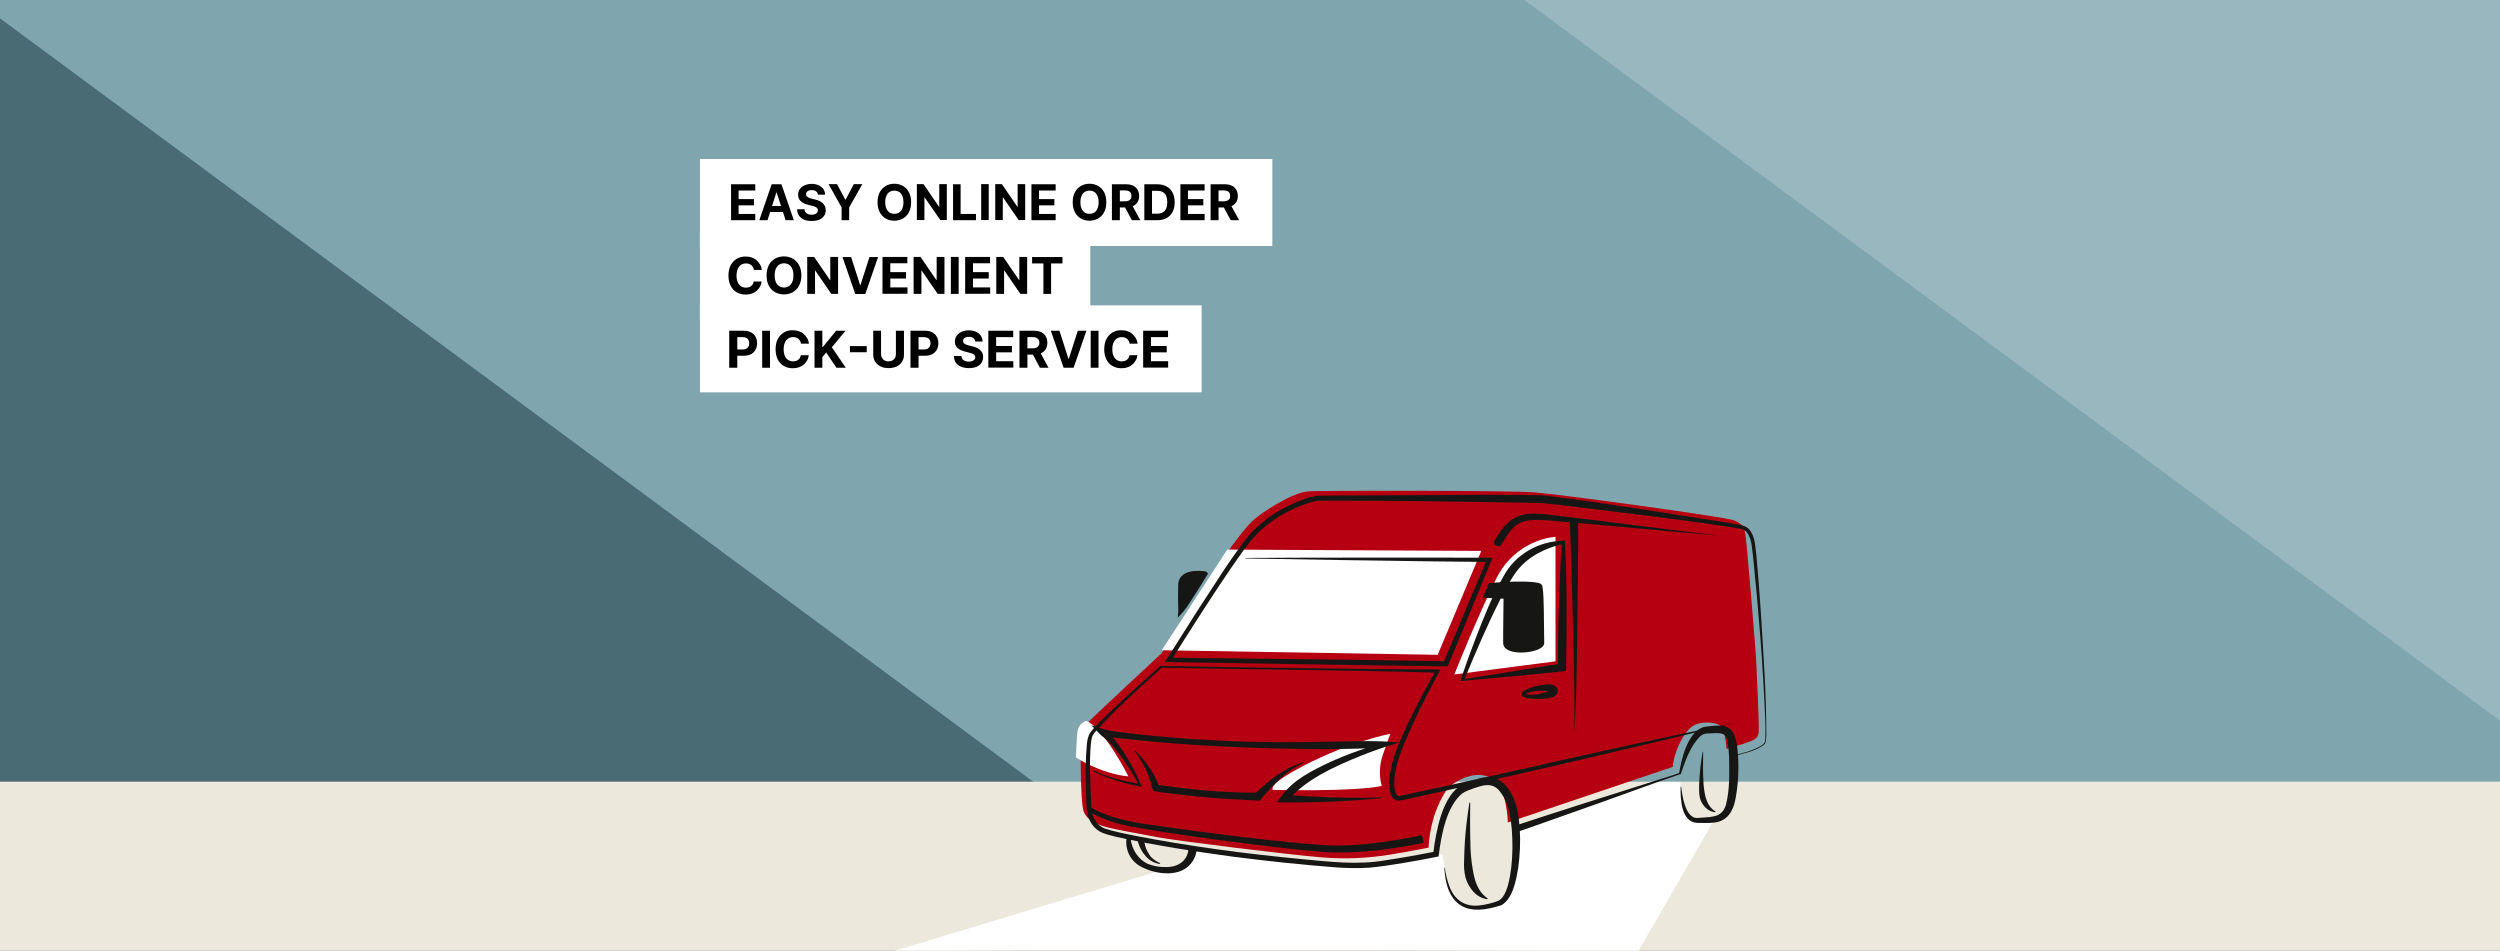 <?xml version="1.0" encoding="utf-8"?>
<!-- Generator: Adobe Illustrator 26.3.1, SVG Export Plug-In . SVG Version: 6.00 Build 0)  -->
<svg version="1.1" id="Ebene_1" xmlns="http://www.w3.org/2000/svg" xmlns:xlink="http://www.w3.org/1999/xlink" x="0px" y="0px"
	 viewBox="0 0 1920 730" style="enable-background:new 0 0 1920 730;" xml:space="preserve">
<rect x="0" y="0" width="1920" height="730" fill="#808080" stroke="none"/>
<style type="text/css">
	.st0{fill:#7FA5AF;}
	.st1{fill:#496B74;}
	.st2{fill:#EDE8DC;}
	.st3{opacity:0.2;fill:#FFFFFF;}
	.st4{fill:#FFFFFF;}
	.st5{enable-background:new    ;}
	.st6{clip-path:url(#SVGID_00000053520776880375098950000002325274717663087802_);}
	.st7{fill:#B60011;}
	.st8{fill:#161615;}
</style>
<path id="Pfad_228" class="st0" d="M0,0h1920v663.9H0V0z"/>
<polygon class="st1" points="0,14.1 0,662.8 878.1,662.8 "/>
<path id="Pfad_381" class="st2" d="M0,600.3h1920V730H0V600.3z"/>
<polygon class="st3" points="1920,-0.7 1169.8,-0.7 1920,553.5 "/>
<g id="Gruppe_994" transform="translate(-320.852 -339.286)">
	<rect id="Rechteck_36" x="858.4" y="517.1" class="st4" width="299.8" height="66.8"/>
	<rect id="Rechteck_343" x="858.4" y="573.8" class="st4" width="385.3" height="66.8"/>
	<path id="Pfad_2562" class="st4" d="M858.4,639.2"/>
	<rect id="Rechteck_74" x="858.4" y="461.4" class="st4" width="439.6" height="66.8"/>
	<g>
		<g class="st5">
			<path d="M882.3,508.4v-27.6h18.6v4.8h-12.8v6.6h11.8v4.8h-11.8v6.6h12.8v4.8H882.3z"/>
			<path d="M910.3,508.4H904l9.5-27.6h7.5l9.5,27.6h-6.3l-6.9-21.3h-0.2L910.3,508.4z M909.9,497.5h14.8v4.6h-14.8V497.5z"/>
			<path d="M949,488.7c-0.1-1.1-0.6-1.9-1.4-2.5c-0.8-0.6-1.9-0.9-3.3-0.9c-1,0-1.8,0.1-2.4,0.4c-0.7,0.3-1.2,0.6-1.5,1.1
				c-0.3,0.5-0.5,1-0.5,1.6c0,0.5,0.1,0.9,0.3,1.3c0.2,0.4,0.5,0.7,1,1s0.9,0.5,1.4,0.7c0.5,0.2,1.1,0.4,1.7,0.5l2.5,0.6
				c1.2,0.3,2.3,0.6,3.3,1.1c1,0.5,1.9,1,2.6,1.7c0.7,0.7,1.3,1.4,1.7,2.3c0.4,0.9,0.6,1.9,0.6,3.1c0,1.7-0.4,3.2-1.3,4.4
				c-0.9,1.2-2.1,2.2-3.7,2.9c-1.6,0.7-3.5,1-5.8,1c-2.2,0-4.2-0.3-5.8-1s-2.9-1.7-3.9-3c-0.9-1.3-1.4-3-1.5-5h5.7
				c0.1,0.9,0.3,1.7,0.8,2.3c0.5,0.6,1.1,1.1,1.9,1.4s1.7,0.5,2.7,0.5c1,0,1.9-0.1,2.6-0.4c0.7-0.3,1.3-0.7,1.7-1.2
				c0.4-0.5,0.6-1.1,0.6-1.8c0-0.6-0.2-1.1-0.5-1.6s-0.9-0.8-1.6-1.1c-0.7-0.3-1.5-0.6-2.6-0.8l-3-0.8c-2.3-0.6-4.2-1.5-5.5-2.7
				c-1.3-1.2-2-2.8-2-4.9c0-1.7,0.4-3.1,1.3-4.4c0.9-1.3,2.1-2.2,3.7-2.9c1.6-0.7,3.4-1.1,5.4-1.1c2.1,0,3.8,0.4,5.4,1.1
				c1.5,0.7,2.7,1.7,3.6,2.9c0.9,1.2,1.3,2.7,1.3,4.3H949z"/>
			<path d="M957.2,480.7h6.5l6.3,11.9h0.3l6.3-11.9h6.5l-10.1,17.9v9.8h-5.8v-9.8L957.2,480.7z"/>
			<path d="M1020.6,494.6c0,3-0.6,5.6-1.7,7.7c-1.1,2.1-2.7,3.7-4.6,4.8c-2,1.1-4.2,1.7-6.6,1.7c-2.5,0-4.7-0.6-6.6-1.7
				c-2-1.1-3.5-2.7-4.6-4.8c-1.1-2.1-1.7-4.7-1.7-7.7c0-3,0.6-5.6,1.7-7.7c1.1-2.1,2.7-3.7,4.6-4.8s4.2-1.7,6.6-1.7
				c2.4,0,4.6,0.6,6.6,1.7s3.5,2.7,4.6,4.8C1020,489,1020.6,491.5,1020.6,494.6z M1014.7,494.6c0-2-0.3-3.6-0.9-4.9
				c-0.6-1.3-1.4-2.4-2.4-3s-2.3-1-3.7-1c-1.4,0-2.6,0.3-3.7,1c-1.1,0.7-1.9,1.7-2.4,3c-0.6,1.3-0.9,3-0.9,4.9s0.3,3.6,0.9,4.9
				c0.6,1.3,1.4,2.4,2.4,3c1.1,0.7,2.3,1,3.7,1c1.4,0,2.6-0.3,3.7-1c1.1-0.7,1.9-1.7,2.4-3C1014.4,498.2,1014.7,496.5,1014.7,494.6z
				"/>
			<path d="M1048,480.7v27.6h-5l-12-17.4h-0.2v17.4h-5.8v-27.6h5.1l11.9,17.4h0.2v-17.4H1048z"/>
			<path d="M1052.8,508.4v-27.6h5.8v22.8h11.8v4.8H1052.8z"/>
			<path d="M1080.2,480.7v27.6h-5.8v-27.6H1080.2z"/>
			<path d="M1108.2,480.7v27.6h-5l-12-17.4h-0.2v17.4h-5.8v-27.6h5.1l11.9,17.4h0.2v-17.4H1108.2z"/>
			<path d="M1113,508.4v-27.6h18.6v4.8h-12.8v6.6h11.8v4.8h-11.8v6.6h12.8v4.8H1113z"/>
			<path d="M1170.5,494.6c0,3-0.6,5.6-1.7,7.7c-1.1,2.1-2.7,3.7-4.6,4.8c-2,1.1-4.2,1.7-6.6,1.7c-2.5,0-4.7-0.6-6.6-1.7
				c-2-1.1-3.5-2.7-4.6-4.8c-1.1-2.1-1.7-4.7-1.7-7.7c0-3,0.6-5.6,1.7-7.7c1.1-2.1,2.7-3.7,4.6-4.8s4.2-1.7,6.6-1.7
				c2.4,0,4.6,0.6,6.6,1.7s3.5,2.7,4.6,4.8C1169.9,489,1170.5,491.5,1170.5,494.6z M1164.6,494.6c0-2-0.3-3.6-0.9-4.9
				c-0.6-1.3-1.4-2.4-2.4-3s-2.3-1-3.7-1c-1.4,0-2.6,0.3-3.7,1c-1.1,0.7-1.9,1.7-2.4,3c-0.6,1.3-0.9,3-0.9,4.9s0.3,3.6,0.9,4.9
				c0.6,1.3,1.4,2.4,2.4,3c1.1,0.7,2.3,1,3.7,1c1.4,0,2.6-0.3,3.7-1c1.1-0.7,1.9-1.7,2.4-3C1164.3,498.2,1164.6,496.5,1164.6,494.6z
				"/>
			<path d="M1174.8,508.4v-27.6h10.9c2.1,0,3.9,0.4,5.4,1.1s2.6,1.8,3.4,3.1c0.8,1.4,1.2,2.9,1.2,4.8c0,1.8-0.4,3.4-1.2,4.7
				c-0.8,1.3-1.9,2.3-3.4,3c-1.5,0.7-3.3,1.1-5.4,1.1h-7.3v-4.7h6.4c1.1,0,2-0.2,2.8-0.5c0.7-0.3,1.3-0.8,1.7-1.4
				c0.4-0.6,0.5-1.4,0.5-2.3c0-0.9-0.2-1.7-0.5-2.3c-0.4-0.6-0.9-1.1-1.7-1.4c-0.7-0.3-1.7-0.5-2.8-0.5h-3.9v22.9H1174.8z
				 M1189.7,495.8l6.9,12.6h-6.5l-6.7-12.6H1189.7z"/>
			<path d="M1209.5,508.4h-9.8v-27.6h9.9c2.8,0,5.2,0.6,7.2,1.7c2,1.1,3.6,2.7,4.6,4.7c1.1,2.1,1.6,4.5,1.6,7.4
				c0,2.9-0.5,5.4-1.6,7.4c-1.1,2.1-2.6,3.7-4.7,4.8S1212.3,508.4,1209.5,508.4z M1205.6,503.4h3.7c1.7,0,3.2-0.3,4.4-0.9
				s2.1-1.6,2.7-2.9s0.9-3,0.9-5c0-2-0.3-3.7-0.9-5s-1.5-2.2-2.7-2.9c-1.2-0.6-2.6-0.9-4.4-0.9h-3.7V503.4z"/>
			<path d="M1227.4,508.4v-27.6h18.6v4.8h-12.8v6.6h11.8v4.8h-11.8v6.6h12.8v4.8H1227.4z"/>
			<path d="M1250.6,508.4v-27.6h10.9c2.1,0,3.9,0.4,5.4,1.1s2.6,1.8,3.4,3.1c0.8,1.4,1.2,2.9,1.2,4.8c0,1.8-0.4,3.4-1.2,4.7
				c-0.8,1.3-1.9,2.3-3.4,3c-1.5,0.7-3.3,1.1-5.4,1.1h-7.3v-4.7h6.4c1.1,0,2-0.2,2.8-0.5c0.7-0.3,1.3-0.8,1.7-1.4
				c0.4-0.6,0.5-1.4,0.5-2.3c0-0.9-0.2-1.7-0.5-2.3c-0.4-0.6-0.9-1.1-1.7-1.4c-0.7-0.3-1.7-0.5-2.8-0.5h-3.9v22.9H1250.6z
				 M1265.6,495.8l6.9,12.6h-6.5l-6.7-12.6H1265.6z"/>
		</g>
	</g>
	<g>
		<g class="st5">
			<path d="M905.9,546.6h-6.1c-0.1-0.8-0.3-1.5-0.7-2.1c-0.3-0.6-0.8-1.1-1.3-1.6c-0.5-0.4-1.2-0.8-1.8-1c-0.7-0.2-1.5-0.3-2.3-0.3
				c-1.5,0-2.7,0.4-3.8,1.1c-1.1,0.7-1.9,1.8-2.5,3.2c-0.6,1.4-0.9,3.1-0.9,5c0,2,0.3,3.7,0.9,5.1s1.5,2.4,2.5,3.1
				c1.1,0.7,2.3,1.1,3.8,1.1c0.8,0,1.5-0.1,2.2-0.3c0.7-0.2,1.3-0.5,1.8-0.9c0.5-0.4,1-0.9,1.3-1.5s0.6-1.3,0.7-2l6.1,0
				c-0.2,1.3-0.5,2.6-1.2,3.8c-0.6,1.2-1.5,2.3-2.5,3.2s-2.3,1.7-3.7,2.2c-1.4,0.5-3.1,0.8-4.9,0.8c-2.5,0-4.8-0.6-6.8-1.7
				c-2-1.1-3.6-2.8-4.7-5c-1.1-2.2-1.7-4.8-1.7-7.9c0-3.1,0.6-5.7,1.7-7.9c1.2-2.2,2.7-3.8,4.7-5c2-1.1,4.2-1.7,6.7-1.7
				c1.6,0,3.2,0.2,4.6,0.7s2.7,1.1,3.7,2c1.1,0.9,2,2,2.7,3.2C905.3,543.5,905.7,544.9,905.9,546.6z"/>
			<path d="M936.3,550.8c0,3.1-0.6,5.7-1.8,7.9c-1.2,2.2-2.8,3.8-4.8,5c-2,1.1-4.3,1.7-6.8,1.7c-2.5,0-4.8-0.6-6.8-1.7
				c-2-1.1-3.6-2.8-4.8-5c-1.2-2.2-1.7-4.8-1.7-7.9c0-3.1,0.6-5.7,1.7-7.9c1.2-2.2,2.7-3.8,4.8-5c2-1.1,4.3-1.7,6.8-1.7
				c2.5,0,4.8,0.6,6.8,1.7c2,1.1,3.6,2.8,4.8,5C935.7,545.1,936.3,547.7,936.3,550.8z M930.2,550.8c0-2-0.3-3.7-0.9-5.1
				c-0.6-1.4-1.4-2.4-2.5-3.1s-2.3-1.1-3.8-1.1c-1.4,0-2.7,0.4-3.8,1.1c-1.1,0.7-1.9,1.8-2.5,3.1c-0.6,1.4-0.9,3.1-0.9,5.1
				s0.3,3.7,0.9,5.1c0.6,1.4,1.4,2.4,2.5,3.1c1.1,0.7,2.3,1.1,3.8,1.1c1.5,0,2.7-0.4,3.8-1.1c1.1-0.7,1.9-1.8,2.5-3.1
				C929.9,554.5,930.2,552.8,930.2,550.8z"/>
			<path d="M964.5,536.7V565h-5.2l-12.3-17.9h-0.2V565h-6v-28.4h5.3l12.2,17.8h0.2v-17.8H964.5z"/>
			<path d="M974.5,536.7l6.9,21.5h0.3l6.9-21.5h6.6l-9.8,28.4h-7.7l-9.8-28.4H974.5z"/>
			<path d="M998.6,565v-28.4h19.1v4.9h-13.1v6.8h12.1v4.9h-12.1v6.8h13.2v4.9H998.6z"/>
			<path d="M1046.2,536.7V565h-5.2l-12.3-17.9h-0.2V565h-6v-28.4h5.3l12.2,17.8h0.2v-17.8H1046.2z"/>
			<path d="M1057.1,536.7V565h-6v-28.4H1057.1z"/>
			<path d="M1062.1,565v-28.4h19.1v4.9h-13.1v6.8h12.1v4.9h-12.1v6.8h13.2v4.9H1062.1z"/>
			<path d="M1109.7,536.7V565h-5.2l-12.3-17.9h-0.2V565h-6v-28.4h5.3l12.2,17.8h0.2v-17.8H1109.7z"/>
			<path d="M1113.5,541.6v-4.9h23.3v4.9h-8.7V565h-5.9v-23.4H1113.5z"/>
		</g>
	</g>
	<g>
		<g class="st5">
			<path d="M880.9,621.7v-28.4h11.2c2.2,0,4,0.4,5.5,1.2c1.5,0.8,2.7,1.9,3.5,3.4c0.8,1.4,1.2,3.1,1.2,5s-0.4,3.5-1.2,5
				s-2,2.6-3.5,3.4c-1.5,0.8-3.4,1.2-5.6,1.2h-7.1v-4.8h6.2c1.2,0,2.1-0.2,2.9-0.6c0.8-0.4,1.3-1,1.7-1.7c0.4-0.7,0.6-1.5,0.6-2.5
				c0-0.9-0.2-1.8-0.6-2.5c-0.4-0.7-0.9-1.3-1.7-1.6c-0.8-0.4-1.7-0.6-2.9-0.6h-4v23.5H880.9z"/>
			<path d="M912.2,593.3v28.4h-6v-28.4H912.2z"/>
			<path d="M942.1,603.2h-6.1c-0.1-0.8-0.3-1.5-0.7-2.1c-0.3-0.6-0.8-1.1-1.3-1.6c-0.5-0.4-1.2-0.8-1.8-1s-1.5-0.3-2.3-0.3
				c-1.5,0-2.7,0.4-3.8,1.1c-1.1,0.7-1.9,1.8-2.5,3.2c-0.6,1.4-0.9,3.1-0.9,5c0,2,0.3,3.7,0.9,5.1c0.6,1.4,1.5,2.4,2.5,3.1
				c1.1,0.7,2.3,1.1,3.8,1.1c0.8,0,1.5-0.1,2.2-0.3c0.7-0.2,1.3-0.5,1.8-0.9s1-0.9,1.3-1.5s0.6-1.3,0.7-2l6.1,0
				c-0.2,1.3-0.5,2.6-1.2,3.8c-0.6,1.2-1.5,2.3-2.5,3.2s-2.3,1.7-3.7,2.2c-1.4,0.5-3.1,0.8-4.9,0.8c-2.5,0-4.8-0.6-6.8-1.7
				c-2-1.1-3.6-2.8-4.7-5c-1.1-2.2-1.7-4.8-1.7-7.9c0-3.1,0.6-5.7,1.7-7.9c1.2-2.2,2.7-3.8,4.7-5s4.2-1.7,6.7-1.7
				c1.6,0,3.2,0.2,4.6,0.7c1.4,0.5,2.7,1.1,3.7,2c1.1,0.9,2,2,2.7,3.2C941.5,600.1,941.9,601.6,942.1,603.2z"/>
			<path d="M946.4,621.7v-28.4h6v12.5h0.4l10.2-12.5h7.2L959.7,606l10.7,15.7h-7.2l-7.8-11.7l-3,3.6v8.1H946.4z"/>
			<path d="M986.5,605.1v4.7h-12.9v-4.7H986.5z"/>
			<path d="M1009.1,593.3h6v18.4c0,2.1-0.5,3.9-1.5,5.4c-1,1.6-2.4,2.8-4.1,3.6s-3.8,1.3-6.2,1.3c-2.4,0-4.4-0.4-6.2-1.3
				s-3.1-2.1-4.1-3.6c-1-1.6-1.5-3.4-1.5-5.4v-18.4h6v17.9c0,1.1,0.2,2,0.7,2.9c0.5,0.8,1.1,1.5,2,2c0.9,0.5,1.9,0.7,3,0.7
				c1.2,0,2.2-0.2,3-0.7c0.9-0.5,1.5-1.1,2-2c0.5-0.8,0.7-1.8,0.7-2.9V593.3z"/>
			<path d="M1020.1,621.7v-28.4h11.2c2.2,0,4,0.4,5.5,1.2c1.5,0.8,2.7,1.9,3.5,3.4c0.8,1.4,1.2,3.1,1.2,5s-0.4,3.5-1.2,5
				s-2,2.6-3.5,3.4c-1.5,0.8-3.4,1.2-5.6,1.2h-7.1v-4.8h6.2c1.2,0,2.1-0.2,2.9-0.6c0.8-0.4,1.3-1,1.7-1.7c0.4-0.7,0.6-1.5,0.6-2.5
				c0-0.9-0.2-1.8-0.6-2.5c-0.4-0.7-0.9-1.3-1.7-1.6s-1.7-0.6-2.9-0.6h-4v23.5H1020.1z"/>
			<path d="M1069.8,601.5c-0.1-1.1-0.6-2-1.4-2.6c-0.8-0.6-2-0.9-3.4-0.9c-1,0-1.8,0.1-2.5,0.4s-1.2,0.6-1.5,1.1
				c-0.4,0.5-0.5,1-0.5,1.6c0,0.5,0.1,1,0.3,1.3c0.2,0.4,0.6,0.7,1,1c0.4,0.3,0.9,0.5,1.4,0.7c0.5,0.2,1.1,0.4,1.7,0.5l2.5,0.6
				c1.2,0.3,2.4,0.6,3.4,1.1s1.9,1,2.7,1.7c0.8,0.7,1.3,1.5,1.8,2.4c0.4,0.9,0.6,2,0.6,3.1c0,1.7-0.5,3.2-1.3,4.5
				c-0.9,1.3-2.1,2.3-3.8,3c-1.6,0.7-3.6,1-5.9,1c-2.3,0-4.3-0.4-6-1.1c-1.7-0.7-3-1.7-4-3.1c-0.9-1.4-1.4-3.1-1.5-5.1h5.8
				c0.1,1,0.3,1.7,0.8,2.4c0.5,0.6,1.1,1.1,2,1.4c0.8,0.3,1.7,0.5,2.8,0.5c1,0,1.9-0.1,2.7-0.4c0.8-0.3,1.3-0.7,1.8-1.2
				c0.4-0.5,0.6-1.1,0.6-1.8c0-0.6-0.2-1.2-0.6-1.6c-0.4-0.4-0.9-0.8-1.6-1.1c-0.7-0.3-1.6-0.6-2.6-0.8l-3.1-0.8
				c-2.4-0.6-4.3-1.5-5.7-2.7c-1.4-1.2-2.1-2.9-2.1-5c0-1.7,0.5-3.2,1.4-4.5c0.9-1.3,2.2-2.3,3.8-3c1.6-0.7,3.5-1.1,5.5-1.1
				c2.1,0,3.9,0.4,5.5,1.1c1.6,0.7,2.8,1.7,3.7,3s1.3,2.8,1.4,4.5H1069.8z"/>
			<path d="M1079.9,621.7v-28.4h19.1v4.9h-13.1v6.8h12.1v4.9h-12.1v6.8h13.2v4.9H1079.9z"/>
			<path d="M1103.8,621.7v-28.4h11.2c2.1,0,4,0.4,5.5,1.1c1.5,0.8,2.7,1.8,3.5,3.2s1.2,3,1.2,4.9c0,1.9-0.4,3.5-1.2,4.9
				s-2,2.4-3.5,3.1c-1.5,0.7-3.4,1.1-5.6,1.1h-7.5v-4.8h6.5c1.1,0,2.1-0.2,2.9-0.5c0.8-0.3,1.3-0.8,1.7-1.4c0.4-0.6,0.6-1.4,0.6-2.3
				c0-0.9-0.2-1.7-0.6-2.4c-0.4-0.6-0.9-1.1-1.7-1.5s-1.7-0.5-2.9-0.5h-4v23.5H1103.8z M1119.1,608.8l7,12.9h-6.6l-6.9-12.9H1119.1z
				"/>
			<path d="M1134.5,593.3l6.9,21.5h0.3l6.9-21.5h6.6l-9.8,28.4h-7.7l-9.8-28.4H1134.5z"/>
			<path d="M1164.5,593.3v28.4h-6v-28.4H1164.5z"/>
			<path d="M1194.5,603.2h-6.1c-0.1-0.8-0.3-1.5-0.7-2.1c-0.3-0.6-0.8-1.1-1.3-1.6c-0.5-0.4-1.2-0.8-1.8-1s-1.5-0.3-2.3-0.3
				c-1.5,0-2.7,0.4-3.8,1.1c-1.1,0.7-1.9,1.8-2.5,3.2c-0.6,1.4-0.9,3.1-0.9,5c0,2,0.3,3.7,0.9,5.1c0.6,1.4,1.5,2.4,2.5,3.1
				c1.1,0.7,2.3,1.1,3.8,1.1c0.8,0,1.5-0.1,2.2-0.3c0.7-0.2,1.3-0.5,1.8-0.9s1-0.9,1.3-1.5s0.6-1.3,0.7-2l6.1,0
				c-0.2,1.3-0.5,2.6-1.2,3.8c-0.6,1.2-1.5,2.3-2.5,3.2s-2.3,1.7-3.7,2.2c-1.4,0.5-3.1,0.8-4.9,0.8c-2.5,0-4.8-0.6-6.8-1.7
				c-2-1.1-3.6-2.8-4.7-5c-1.1-2.2-1.7-4.8-1.7-7.9c0-3.1,0.6-5.7,1.7-7.9c1.2-2.2,2.7-3.8,4.7-5s4.2-1.7,6.7-1.7
				c1.6,0,3.2,0.2,4.6,0.7c1.4,0.5,2.7,1.1,3.7,2c1.1,0.9,2,2,2.7,3.2C1193.9,600.1,1194.3,601.6,1194.5,603.2z"/>
			<path d="M1198.8,621.7v-28.4h19.1v4.9h-13.1v6.8h12.1v4.9h-12.1v6.8h13.2v4.9H1198.8z"/>
		</g>
	</g>
</g>
<g id="Gruppe_1002" transform="translate(-529.323 -301.874)">
	<path id="Pfad_2408" class="st4" d="M1574.9,967.1c-29,0.5-128.3-13.4-128.8-13.2l-5.3,11.3l-10.2,6.2h-13.2l-200.7,60.6l121.4-0.4
		h219.5l230.1,0.4l58.7-101.4l-12.4,1.8l-10.1-5.8l-2.9-10.1l-1.2-14.1h-18.8l-106.5,36.1l-3.5,43.3l-10.3,12.9l-14.5,4.2l-13.4-2.4
		l-8.5-6.6l-4.1-12.8l-3-19h-5L1574.9,967.1z"/>
	<g id="Gruppe_972" transform="translate(878.258 587.664)">
		<g>
			<defs>
				<rect id="SVGID_1_" x="477.4" y="91.1" width="530.3" height="321.8"/>
			</defs>
			<clipPath id="SVGID_00000093147998881595560620000017371521132868339641_">
				<use xlink:href="#SVGID_1_"  style="overflow:visible;"/>
			</clipPath>
			<g id="Gruppe_971" style="clip-path:url(#SVGID_00000093147998881595560620000017371521132868339641_);">
				<path id="Pfad_2466" class="st7" d="M589.1,144.8c0,0,13.7-20,22.4-29.1c7.2-7.6,33.2-23.8,44.7-24.2
					c16.6-0.6,154.3-0.6,172.8,0.8c20.1,1.5,145.7,18.7,153.3,21.4s8.4,6.4,9.2,10.6c0.8,4.2,7.5,81.9,8.4,99.1s1.9,43.2,1.9,48.4
					c0,5.4,0.6,8.7-5.1,11.2c-5.7,2.5-19.6,6.4-19.6,6.4c-0.3-4-0.9-8-1.8-12c-1.2-4.3-3.4-7.3-9-8c-6.4-0.8-12.9-0.1-17.6,4.3
					c-3.6,3.4-11.6,15.2-13,29.5l-126.6,42.7c0,0-0.6-28.3-12.8-34.3c-14.9-7.4-31.8,5.6-34.2,9.2s-12.5,18.8-13.9,44.4
					c0,0-18.3,3.6-29.1,5.3c-17.8,2.9-36,3.7-54,2.1c-25.1-2.1-110-12.5-125.6-15.5c-15.5-3-31.5-5.7-38.1-7.5s-15.8-5.1-18.2-12.6
					c-2.4-7.5-2.6-51.1-1.6-56.5c0.7-4.6,2.7-8.8,5.8-12.3c2.7-2.9,55.8-52.3,55.8-52.3L589.1,144.8z"/>
				<path id="Pfad_2467" class="st4" d="M768,232.2l77.7-10.1v-95.6c0,0-30.3,1.3-45.6,32.3S768,232.2,768,232.2"/>
				<path id="Pfad_2468" class="st4" d="M755.2,217.1l33.5-79.8l-195.1-1l-50.3,77.3L755.2,217.1z"/>
				<path id="Pfad_2469" class="st4" d="M477.4,295.9c0,0,18.4,12.4,40.3,14.6c0,0-18.3-36.5-32.2-42.6c0,0-6.4,1-7.1,9.5
					C477.7,285.8,477.4,295.9,477.4,295.9"/>
				<path id="Pfad_2470" class="st4" d="M628.6,320.8c0,0,61.3,1.7,83.7-3c0,0-3.8-10.5,0.8-23.9c4.6-13.4,5.7-16.1,5.7-16.1
					s-35,6.4-75.2,29.2C624.8,317.7,628.6,320.8,628.6,320.8"/>
				<path id="Pfad_2471" class="st8" d="M984.7,269.2c-82.3,19.9-170.5,40.7-253.2,58.8c-1.6,0.4-3.6,0.7-5.2,1
					c-8.6,1-8.5-10.9-8.2-16.4c1.2-15.3,8.1-29.5,14.5-43.3c6.6-13.7,13.7-27.1,21.2-40.4l1.2,1.9c-66.5-1.9-147.8-2.5-211.7-3.8
					c-17.5,16.1-35.6,31.8-51.3,49.5c-0.3,0.4-0.6,0.8-0.9,1.2l-0.8,1.2c-1,2.2-1.2,4.5-1.5,7c-1.2,14.3-0.4,28.8,0.2,43.1l0.3,6.2
					c0.4,6.4,4.1,13.3,10.8,15.5c7.1,2.3,14.5,3.7,21.8,5.2c42.5,8.3,85.6,14,128.8,18.1c21.4,2,43.1,4.7,64.4,0.9
					c12.8-1.9,25.6-4.2,38.4-6.7l-1.7,1.8c0.5-5.1,1.3-10.1,2.3-15.1c2.1-10.1,4.7-20.2,10.6-29.2c2.3-3.4,5.5-6.9,9.5-8.7
					c3.7-1.7,7.5-3.2,11.4-4.5c12.2-4.1,20.6,0.7,26.2,11.3c4.7,8.2,5.7,17.7,6.4,26.7c0.7,10.2,0.2,20.5-1.2,30.6
					c-1.6,9-3.8,22.5-12.3,28l-1.2,0.5l-0.6,0.2c-2.4,0.7-4.9,1.4-7.3,1.9c-25.1,5.6-34.2-9.6-35.3-31.1l0.4,0
					c0.6,5,1.8,9.8,3.6,14.5c3.7,10,11.6,15.8,22.9,14.5c5-0.6,10-1.8,14.7-3.6c7-3.8,8.8-18.2,9.8-25.5c1.1-9.8,1.2-19.7,0.4-29.6
					c-0.9-9.5-2.2-19.3-7.9-27.2c-4.2-6.5-9.3-7.8-16.8-5.5c-3,0.9-6,1.9-9,3.1c-1.6,0.6-3.1,1.4-4.5,2.4c-12,10-16,32.2-17.8,46.8
					l-0.2,1.5c-9.1,1.8-18.1,3.5-27.2,5c-8.7,1.4-17.2,2.8-26,3.6c-8.8,0.5-17.6,0.4-26.4-0.3c-26.1-2-52-4.8-77.9-8.1
					c-30.2-4.1-60.3-8.7-90.1-15.3c-4.3-1.1-8.9-2-12.8-4.2c-6.1-3.6-9.4-10.5-9.8-17.2l-0.3-6.2c-0.3-8.3-0.5-16.6-0.5-24.9
					c0-6.3,0.3-12.5,0.9-18.7c0.2-2.8,0.9-5.5,2-8c2.2-3.1,4.7-6,7.5-8.6c15.1-15.1,31.1-29.3,47.1-43.5
					c67.8,1.4,144.9,2.4,212.7,2.8l2.2,0l-1,1.9c-7.2,13.3-14.1,26.8-20.4,40.5c-4.6,10.3-9.3,20.5-12.2,31.4
					c-1.5,6.8-2.9,14.4-0.7,21.2c0.5,1.1,1.1,2.3,2.3,2.2c1.8-0.3,3.7-0.7,5.5-1.1C813.6,306.9,902.3,285.5,984.7,269.2"/>
				<path id="Pfad_2472" class="st8" d="M652.7,300c-13.7,5.7-24,17-33.1,27.9l-0.9,1.2l-1.6-0.1c-27-1.1-53.8-3.1-80.5-7.3
					c-1.5-5.6-3-11.5-5.7-16.8c-2.4-5-5.3-9.7-8.6-14.1l0.4-0.3c6.2,5.9,11.4,12.8,15.4,20.3c1.5,2.6,2.6,5.3,3.3,8.2l-2.2-2.1
					c25.8,3.4,51.9,6.5,78,6c0,0-2.5,1.1-2.5,1.1c10.7-10.4,23-20.4,37.9-24.5L652.7,300"/>
				<path id="Pfad_2473" class="st8" d="M490.8,305.8c11.2,5.5,23.6,8.5,36,10.5c0,0-0.9,1.1-0.9,1.1c-5.8-10.7-12.4-21.2-20.5-30.4
					c-2.6-3-5.6-5.7-8.7-8.1l-7.4-7.6l9.6,3c8.7,2.2,17.9,2.7,26.9,3.9c27.1,3,54.3,4.7,81.6,5.6c17.9,0.5,36.6,0.5,54.6,0.2
					c21.2-0.1,42.6-1.6,63.8,0.4c-10,3-20.3,6.5-30,10.4c-20.1,8.2-41.8,17.9-55.8,34.3l-2.4-4.5c6.2,0.5,12.5,0.9,18.8,1.2
					c18.8,1,37.7,1.5,56.5,0.8l0,0.4c-12.5,1.4-25.1,2.2-37.7,2.8c-14.5,0.6-29,0.8-43.5,0.6l3.3-4.5c9.2-12.8,23.7-19.9,37.7-26.5
					c14-6.3,28.5-11.4,43.4-15.3c0,0,0.6,3.4,0.6,3.4c-15.4,2-32.3,1.8-47.9,2.1c-52.4-0.4-105-2.4-157.1-8.3
					c-4.6-0.5-9-1.3-13.7-1.5l2.2-4.6c6.7,5.7,11.4,12.7,15.9,19.9c4.3,7.1,8.1,14.4,11.4,22l0.6,1.4c-9.8-1.7-19.5-4.4-28.8-8
					c-2.9-1.1-5.8-2.5-8.6-3.9L490.8,305.8z"/>
				<path id="Pfad_2474" class="st8" d="M519.4,358.6c1,7.8,5.5,15.4,13,19c4.6,1.9,9.6,2.7,14.6,2.5c9.3,0,16.5-5.3,16.8-14.4h6.4
					c-0.3,7.1-4.4,13.5-10.7,16.7c-9.3,4.6-22.3,2.4-31.2-2.1c-5.3-2.5-9.4-7-11.2-12.6c-1-3-1.3-6.3-0.9-9.4L519.4,358.6"/>
				<path id="Pfad_2475" class="st8" d="M813.8,348.6c35-11.5,76.3-24.6,111.4-35.7c5.3-1.7,10.7-3.2,15.9-5.2l-0.5,0.5
					c1.8-10.7,6.1-30.2,17.6-35.2c1.1-0.4,2.3-0.7,3.5-0.8c2.9-0.3,5.8-0.7,8.9-0.7c2.5-0.1,6.3,0.4,8.7,2.2
					c3.3,2.5,4.6,6.7,5.3,10.3c0.7,3.7,1.1,7.5,1.3,11.2c0.7,11.1,0,22.3-2.1,33.2c-1.6,8.5-6.1,16.4-15.9,17.5
					c-4.7,0.6-8.9,0.3-13.2,0.3c-12.7-0.4-13.2-19.1-12.9-27.9h0.4c0.8,6.7,3,22.9,11.3,24.1c0.4,0,0.7,0,1.1,0
					c4.2-0.4,8.7-0.4,12.5-1.2c5.2-0.9,8.2-4.4,9.5-8.9c3-11.9,2.6-24.5,2.4-36.7c-0.1-3.5-0.5-6.9-1-10.4c-0.5-2.5-0.9-5-2.7-6.7
					c-2.6-1.7-6.9-1.2-10.3-1.1c-0.8,0-3.2,0.2-3.9,0.2c-1.8,0.3-3.4,1.2-4.7,2.5c-7.4,7.6-10.9,18.3-14.4,28.2l-0.1,0.4l-0.4,0.1
					c-18.1,6-44.7,16-62.9,22.4c-10.1,3.6-37.4,13.2-47.2,16.7l-15.8,5.5L813.8,348.6z"/>
				<path id="Pfad_2476" class="st8" d="M982.6,294.3c7.1-1.7,14.4-3.5,20.7-7.2l1.1-0.7l1-0.9c2-1.6,1.3-5,1.5-7.3
					c0.1-3.5,0-7-0.1-10.5c-1.7-42.2-5.1-84.3-9.4-126.3c-1-6.5-0.8-14-5.4-19.1c-2.1-2-5.9-2.1-9.7-2.9
					c-32.8-5.1-65.9-9.1-98.9-13.2c-15.2-1.6-34.3-4.5-49.4-5.7c-40.4-0.7-87.2-1.5-127.6-1.7c-7,0-26.4-0.1-33.3-0.1
					c-2,0-7.6,0-9.6,0.1c-3,0.4-6,1-8.8,2.1c-14.4,5-28,12.9-38.5,23.6c-7.4,7.7-13.1,16.7-19.3,25.4
					c-16.1,23.6-31.4,47.7-46.6,71.9l-1.5-2.5c35.7,0.4,125.1,1.4,159.5,1.9l53.2,0.8l-1.9,1.2c8.3-19.9,25.1-59.8,33.6-79.7
					l1.6,2.3l-46.8-0.5c-41.7-0.6-98.7-1.4-140.4-2.2v-0.4l46.8-0.2c41.7-0.1,98.7-0.1,140.4,0l2.5,0l-0.9,2.3
					c-8.4,20.6-25,60.6-33.5,81.2c-27.2-0.4-80.6-1.1-107.8-1.6l-106.4-1.7l-3,0c8.1-12.9,16.3-25.8,24.5-38.7
					c13.4-20.2,25.7-41,41.1-59.9c8.3-8.8,18.1-16.1,29-21.3c4.2-2.1,8.5-3.9,12.9-5.5c3.2-1.2,6.6-2,10-2.4
					c5.6-0.1,15.2-0.2,20.9-0.2c34.5,0,76.9-0.4,111.2-0.5c7.4,0,14.8,0,22.2,0.1c6.6,0.3,16.1-0.2,22.5,0.8
					c44.6,5.4,92.9,13.7,137.4,20.4l2.7,0.5l2.8,0.5c3.7,0.9,8,0.9,11.1,3.8c5.3,5.7,5,13.9,6,20.9c1.3,14.1,2.4,28.1,3.3,42.2
					c2,31.6,4.3,63.3,4.3,95c-0.3,2.6,0.4,5.8-1.8,7.7l-1.1,0.9c-3.5,2.2-7.4,3.9-11.4,5c-3.5,1.1-7.1,2-10.7,2.8L982.6,294.3z"/>
				<path id="Pfad_2477" class="st8" d="M798.9,129.2c10.2-17.1,18.1-22.3,39-20.1c30.2,3.5,103,12.8,134,16.6
					c-31.5-2.7-104-9.6-134.4-12c-8.1-0.4-17-0.7-23.3,4.9c-4.1,3.8-7.1,8.7-9.8,13.5C802.5,135.7,796.9,132.9,798.9,129.2"/>
				<path id="Pfad_2478" class="st8" d="M575.8,156c0,0-17-3.8-17.8,7c-0.5,6.6-0.5,13.3,0,19.9L575.8,156z"/>
				<path id="Pfad_2479" class="st8" d="M572.9,157.1c0.4,0.9,1.2,1.6,2.2,1.8c-0.1,0-0.4-0.1-0.5-0.1c-5.2-1.3-14.4-2-14.4,5
					c-0.1,0.8-0.2,2.9-0.3,3.8c-0.3,5-0.2,10.1,0.3,15.1l-4-0.9c2.2-4.4,5.4-8.5,8.1-12.6C566.4,166.1,570.7,160.1,572.9,157.1
					 M578.8,154.8c-4.2,6.9-9.5,15.4-13.9,22.1c-1.5,2.4-3.2,4.8-5,7l-4.3,4.7l0.4-5.6c-0.2-6.1-0.3-12.1-0.1-18.1
					c-0.6-11.4,10.5-13.1,20-12c0.1,0,0.5,0.1,0.6,0.1C577.4,153.1,578.3,153.8,578.8,154.8"/>
				<path id="Pfad_2480" class="st8" d="M794.8,162.3c0,0,37.4-0.8,38.6,2.4c1.2,3.1,1.3,39.9,1.3,43.3c0,5.5-26.8,8.1-27.1,0.3
					c-0.2-5.5-0.1-35.9-0.1-35.9l-15.9-0.3L794.8,162.3z"/>
				<path id="Pfad_2481" class="st8" d="M794.6,162.1c0.3-0.1,0.2,0,0.3-0.1l0.1,0l0.2,0c0.1,0,0.7-0.1,0.9-0.1
					c5.9-0.5,12.1-0.9,18-1c6.1,0,12.4-0.3,18.5,1c1.3,0.3,2.9,1.1,3.1,2.9c0.9,5.8,0.8,11.6,1,17.5c0,3.3,0.2,19.9,0.3,22.8l0,2.3
					v0.6c0,1.1-0.5,2.1-1.3,2.9c-5.2,5.4-30.4,7.5-30.2-3.1c0-2,0-5.9,0-8c0-5.8,0.2-21.4,0.3-27.4c0,0,1.7,1.7,1.7,1.7l-15.8-0.8
					l-1.8-0.2C790,172.5,794.2,162.9,794.6,162.1 M795,162.6c-0.8,3.4-1.5,6.7-2.1,9.8l-1.2-1.6c0.7,0,17.5-0.1,17.5-0.1
					c0.2,9.2,0.5,24.5,0.6,33.5c0,1,0,3,0,4c1.2,3.6,11.7,3,15,2.5c2.5-0.4,6.1-1.1,7.7-2.7c0,0,0,0.1,0,0v-0.6
					c0.1-11.1-0.2-23-0.6-34.1c-0.2-1.9-0.2-5.7-0.5-7.6c0-0.1,0-0.2,0-0.3c0.2,0.5,0.4,0.6,0.4,0.6c-5.7-1.8-11.9-1.6-17.8-2.2
					c-5-0.3-13.1-0.8-18-1l-0.6,0l-0.3,0L795,162.6l-0.1,0.1C794.9,162.6,794.8,162.7,795,162.6"/>
				<path id="Pfad_2482" class="st8" d="M773.2,237.3c-0.5-0.7-0.1-1.5,0.1-2.2l0.3-1l0.7-2c3.2-9.5,6.7-18.9,10.3-28.3
					c6.3-16.1,12.6-32.3,21.4-47.4c8.8-16.3,26.6-26.6,45.7-26.9l1.3-0.2c0.5,8.5,0.7,17,0.9,25.4c0.5,24.9,0.3,49.9-0.1,74.8
					C827.6,232.6,799.4,234.6,773.2,237.3 M775.2,235.8c18.6-2.8,38.3-6.1,56.7-9.1c6.2-1,12.3-2,18.4-2.8l-2.8,3
					c0.1-24.1,0.7-48.1,1.7-72.2c0.4-8,0.8-16,1.5-24.1c0,0,1.3,1.2,1.3,1.2c-14.1,3.2-27.3,9.8-35.8,20.7
					c-5.1,6.7-8.9,14.4-12.8,21.8c-10,19.7-18.8,40.3-27.2,60.6l-0.4,1l-0.2,0.5l-0.1,0.2c0,0,0,0.1,0,0
					C775.6,236.3,775.4,236,775.2,235.8"/>
				<path id="Pfad_2483" class="st8" d="M822.5,247.2c0-0.1,0-0.2,0-0.2c0,0-0.1-0.1,0,0c0.1,0.1,0.2,0.1,0.3,0.2
					c5.1,1.4,11.1,0,16-1.6c1-0.3,1.9-0.8,2.7-1.5c-0.2,0.1-0.4,0.7-0.4,1c0.1,0.4,0.5,0.8,0.5,0.7c-0.9-0.5-1.9-0.8-2.9-0.9
					c-5-0.6-10.1-0.1-14.8,1.7c-0.4,0.2-0.8,0.4-1.1,0.6C822.5,247.4,822.5,247.6,822.5,247.2 M819.7,247.5
					c-0.1-2.8,3.9-3.9,6.1-4.8c4.2-1.6,8.7-2.5,13.2-2.9c2.2-0.2,4.4,0.2,6.3,1.2c2.1,1.2,2.8,3.9,1.6,6c-0.1,0.1-0.1,0.2-0.2,0.3
					c-1.6,2.1-4.2,2.7-6.4,3.1C836.6,251.1,820.1,252.1,819.7,247.5"/>
				<path id="Pfad_2484" class="st8" d="M863.1,114c0.1,11.7-0.1,29.7-0.2,41.6c-0.5,38.3-0.5,81-2.6,119l-0.4,5.2
					c0.2-3.2,0.3-7.3,0.3-10.3c0.3-36.1-1.2-77.5-2.1-113.8c-0.3-10.2-1-30.9-1.4-41.2L863.1,114"/>
				<path id="Pfad_2485" class="st8" d="M488.4,334c13.6,8.2,29.8,11.2,45.5,13.5c26.7,3.9,53.9,7.5,80.7,10.6
					c16,1.9,32.4,3.6,48.5,4.8c16.2,1.4,32.1,0.4,48.2-1.8c10.7-1.4,21.3-3.2,31.8-5.5l1.5,5.9c-10.8,2.2-21.5,4-32.4,5.3
					c-16.3,2-33,2.9-49.4,1.3c-4.1-0.3-12.2-1.1-16.3-1.5c-43.2-4.9-86.5-10.4-129.3-18c-10.8-2.5-21.4-5.9-30.8-11.7L488.4,334"/>
				<path id="Pfad_2486" class="st8" d="M780.2,330.7c-0.1,9.9-0.2,19.8,0.1,29.7c0,7.3,0.6,14.6,1.9,21.8
					c0.8,5.2,2.1,10.5,4.9,15.1c1.6,2.8,3.9,5.1,6.5,6.9l-0.2,0.6c-8.8-1-14.6-9.1-16.8-16.6c-1-4.2-1.4-8.6-1.1-12.9
					c0.1-5,0.3-10,0.6-15c0.7-9.9,1.9-19.8,3.5-29.7L780.2,330.7"/>
				<path id="Pfad_2487" class="st8" d="M529.6,359.2c0.8,3.9,0.9,6.3,4.3,11.6c1.7,2.7,4.9,4.9,8.2,6.3l-0.2,0.6
					c-8.8-1-14.6-9.1-16.8-16.6c-0.3-1.1-0.5-2.1-0.7-3.2L529.6,359.2z"/>
				<path id="Pfad_2488" class="st8" d="M959.1,291.6c-0.2,8.4-0.2,16.8,0.3,25.1c0.8,7.8,1.8,16.1,9.3,20.9l-0.1,0.4
					c-6.2-0.3-10.9-5.9-12.1-11.4c-0.7-3.3-0.5-6.6-0.5-9.8c0.3-8.5,1.2-16.9,2.7-25.2L959.1,291.6"/>
			</g>
		</g>
	</g>
</g>
</svg>

